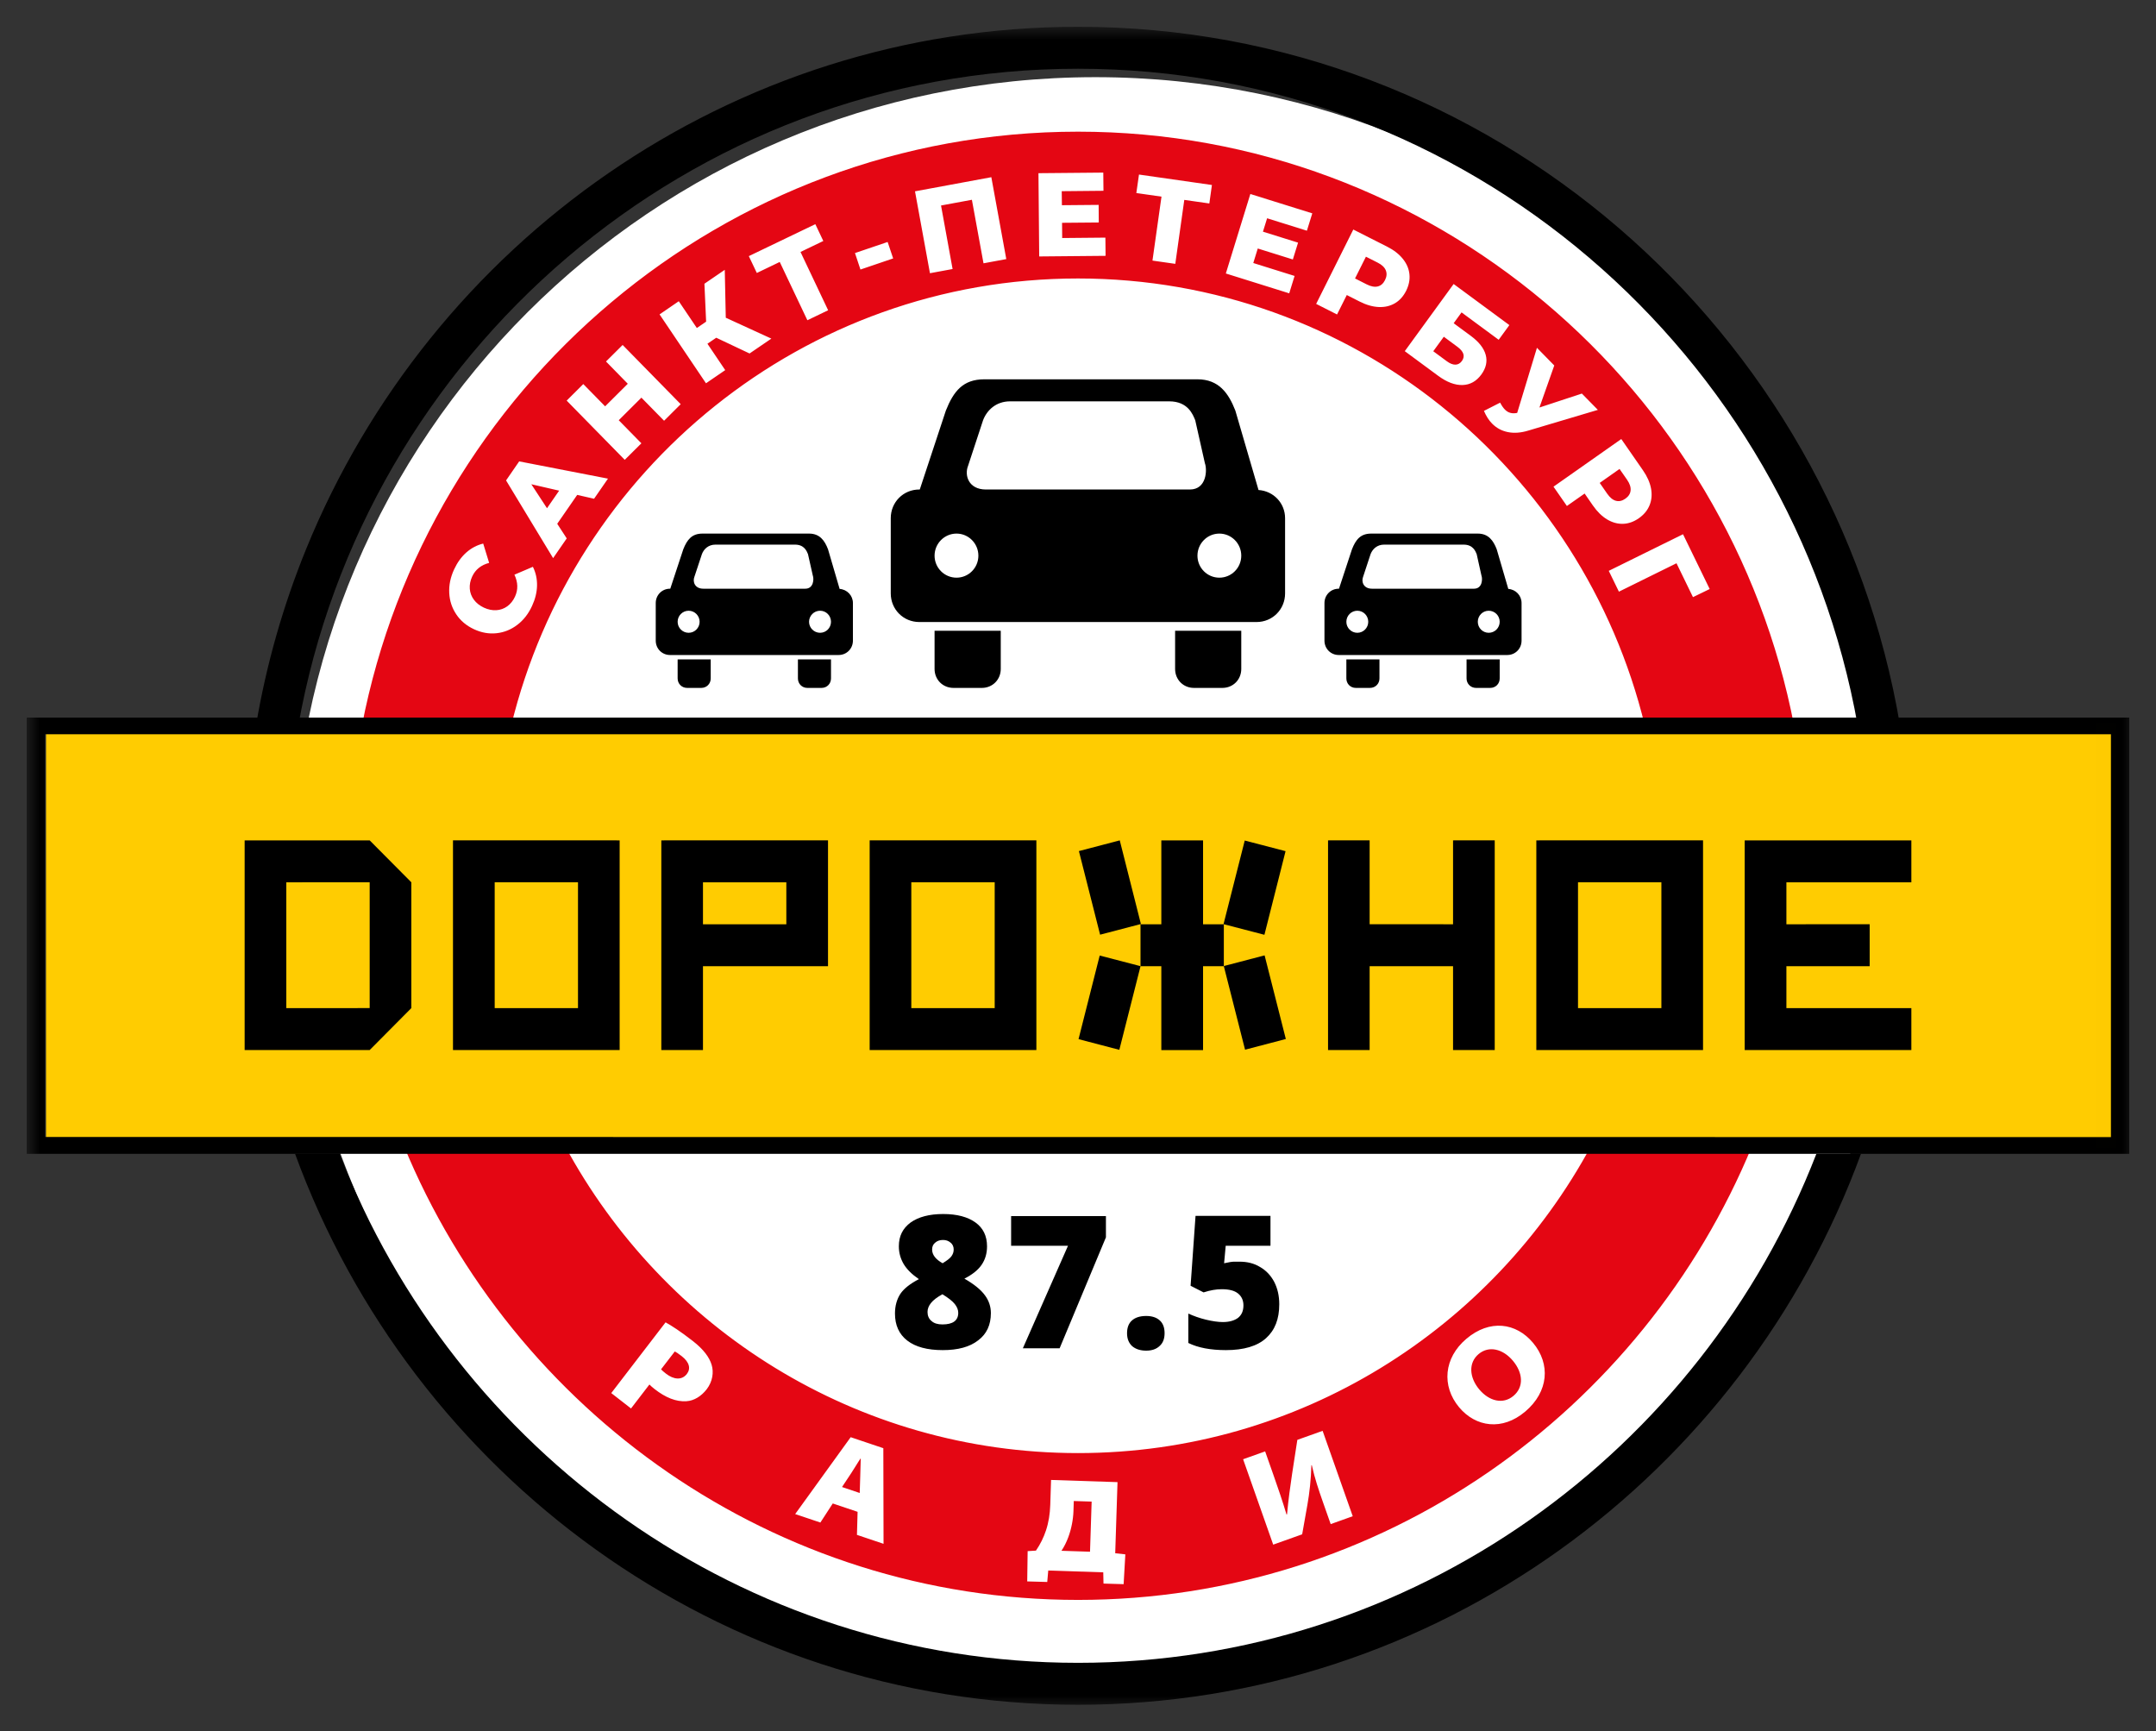<?xml version="1.0" encoding="UTF-8"?> <svg xmlns="http://www.w3.org/2000/svg" viewBox="0 0 80.75 64.84" data-guides="{&quot;vertical&quot;:[],&quot;horizontal&quot;:[]}"><rect x="0" y="0" width="80.75" height="64.84" fill="#333333" stroke="none"/><defs></defs><mask x="1.00" y="1.00" width="79" height="63" data-from-defs="true" maskUnits="userSpaceOnUse" maskContentUnits="userSpaceOnUse" id="tSvgf7a378947c"><path fill="white" width="79" height="63" id="tSvg113c2a89289" title="Rectangle 3" fill-opacity="1" stroke="none" stroke-opacity="1" d="M1 1H79.993V63.995H1Z" style="transform-origin: 40.5px 32.5px;"></path></mask><path fill="white" cx="39.5" cy="31.5" rx="30.078" ry="30.052" id="tSvg1720546cb23" title="Ellipse 1" fill-opacity="1" stroke="none" stroke-opacity="1" d="M41.027 2.89C57.637 2.89 71.103 16.344 71.103 32.94C71.103 49.535 57.637 62.989 41.027 62.989C24.417 62.989 10.952 49.535 10.952 32.94C10.952 16.344 24.417 2.89 41.027 2.89Z" mask="url(#tSvgf7a378947c)" style="transform-origin: 41.03px 32.94px;"></path><path fill="#FFCC01" x="0.727" y="26.069" width="77.55" height="15.931" id="tSvg14a9b68d247" title="Rectangle 2" fill-opacity="1" stroke="none" stroke-opacity="1" d="M1.726 27.067H79.27V42.997H1.726Z" mask="url(#tSvgf7a378947c)" style="transform-origin: 40.5px 35.03px;"></path><path fill="#E40613" stroke="none" fill-opacity="1" stroke-width="1" stroke-opacity="1" clip-rule="evenodd" fill-rule="evenodd" id="tSvg17ae9554423" title="Path 9" d="M65.63 42.897C61.525 52.87 51.742 59.917 40.377 59.917C29.011 59.917 19.227 52.87 15.12 42.897C17.131 42.897 19.142 42.897 21.152 42.897C24.852 49.759 32.074 54.418 40.375 54.418C48.678 54.418 55.9 49.759 59.6 42.897C61.61 42.897 63.62 42.897 65.63 42.897ZM57.124 52.865C58.008 52.116 58.076 51.079 57.42 50.292C56.783 49.529 55.792 49.4 54.92 50.139C54.074 50.855 53.986 51.908 54.649 52.703C55.274 53.45 56.27 53.587 57.119 52.868C57.121 52.867 57.122 52.866 57.124 52.865ZM56.684 52.276C56.298 52.603 55.776 52.479 55.402 52.032C55.029 51.585 54.991 51.038 55.378 50.711C55.765 50.384 56.293 50.516 56.666 50.963C57.04 51.41 57.082 51.939 56.688 52.273C56.687 52.274 56.685 52.275 56.684 52.276ZM46.559 54.649C46.935 55.715 47.31 56.781 47.686 57.847C48.047 57.718 48.409 57.589 48.771 57.46C48.836 57.09 48.902 56.719 48.968 56.348C49.045 55.92 49.104 55.38 49.116 54.874C49.121 54.872 49.126 54.87 49.131 54.869C49.241 55.363 49.392 55.806 49.545 56.243C49.643 56.521 49.741 56.8 49.839 57.078C50.114 56.98 50.39 56.882 50.665 56.783C50.289 55.717 49.913 54.651 49.537 53.585C49.221 53.698 48.906 53.811 48.59 53.923C48.524 54.349 48.459 54.776 48.393 55.202C48.326 55.642 48.251 56.198 48.204 56.712C48.198 56.714 48.191 56.716 48.185 56.718C48.038 56.226 47.859 55.702 47.688 55.218C47.587 54.93 47.485 54.643 47.384 54.355C47.109 54.453 46.834 54.551 46.559 54.649ZM32.12 56.618C32.112 56.906 32.104 57.193 32.096 57.481C32.428 57.593 32.76 57.704 33.092 57.816C33.09 56.623 33.087 55.429 33.084 54.235C32.676 54.098 32.269 53.961 31.861 53.823C31.168 54.783 30.475 55.742 29.782 56.702C30.097 56.808 30.412 56.913 30.726 57.019C30.881 56.781 31.035 56.543 31.19 56.305C31.5 56.409 31.81 56.514 32.12 56.618ZM31.537 55.689C31.65 55.518 31.763 55.347 31.876 55.177C31.99 55.008 32.114 54.79 32.23 54.621C32.232 54.622 32.235 54.623 32.238 54.624C32.233 54.83 32.222 55.086 32.219 55.287C32.213 55.495 32.207 55.704 32.2 55.913C31.979 55.838 31.758 55.764 31.537 55.689ZM39.366 55.424C39.356 55.736 39.346 56.048 39.336 56.36C39.325 56.697 39.275 57.018 39.175 57.317C39.087 57.581 38.963 57.834 38.8 58.071C38.696 58.077 38.593 58.084 38.489 58.09C38.484 58.468 38.479 58.846 38.473 59.224C38.723 59.231 38.973 59.238 39.223 59.245C39.236 59.102 39.249 58.959 39.261 58.816C39.948 58.839 40.634 58.861 41.321 58.884C41.324 59.025 41.327 59.165 41.33 59.305C41.581 59.312 41.833 59.32 42.084 59.327C42.105 58.955 42.127 58.583 42.148 58.211C42.022 58.197 41.895 58.183 41.769 58.169C41.798 57.281 41.827 56.394 41.855 55.506C41.026 55.479 40.196 55.452 39.366 55.424ZM40.217 56.213C40.44 56.22 40.663 56.228 40.886 56.235C40.866 56.861 40.845 57.487 40.825 58.112C40.468 58.1 40.112 58.089 39.755 58.077C39.856 57.929 39.941 57.756 40.012 57.567C40.127 57.258 40.194 56.908 40.205 56.591C40.209 56.465 40.213 56.339 40.217 56.213ZM22.894 52.171C23.141 52.363 23.387 52.555 23.634 52.747C23.864 52.448 24.093 52.149 24.323 51.85C24.366 51.892 24.431 51.955 24.515 52.019C24.926 52.34 25.321 52.501 25.706 52.476C25.997 52.46 26.27 52.285 26.47 52.026C26.692 51.735 26.738 51.389 26.653 51.112C26.57 50.833 26.351 50.534 25.951 50.223C25.48 49.856 25.159 49.65 24.928 49.522C24.25 50.405 23.572 51.288 22.894 52.171ZM25.274 50.612C25.32 50.634 25.404 50.688 25.531 50.787C25.828 51.018 25.876 51.259 25.726 51.454C25.54 51.697 25.233 51.669 24.944 51.444C24.849 51.37 24.796 51.323 24.759 51.281C24.931 51.058 25.102 50.835 25.274 50.612ZM13.554 27.186C15.995 14.534 27.107 4.931 40.377 4.931C53.647 4.931 64.757 14.534 67.197 27.186C65.334 27.186 63.471 27.186 61.608 27.186C59.274 17.569 50.653 10.429 40.375 10.429C30.099 10.429 21.477 17.569 19.143 27.186C17.28 27.186 15.417 27.186 13.554 27.186ZM45.294 7.62C45.326 7.39 45.359 7.159 45.391 6.928C44.48 6.798 43.57 6.667 42.659 6.537C42.626 6.768 42.593 6.999 42.56 7.229C42.874 7.274 43.188 7.319 43.502 7.364C43.39 8.162 43.277 8.96 43.164 9.759C43.449 9.799 43.734 9.84 44.019 9.881C44.131 9.083 44.244 8.284 44.356 7.486C44.669 7.531 44.981 7.576 45.294 7.62ZM59.846 15.35C59.646 15.146 59.446 14.943 59.246 14.739C58.716 14.913 58.186 15.087 57.657 15.262C57.842 14.737 58.028 14.212 58.213 13.687C57.997 13.466 57.78 13.246 57.564 13.025C57.317 13.838 57.071 14.651 56.824 15.464C56.726 15.483 56.64 15.482 56.566 15.461C56.492 15.441 56.425 15.4 56.365 15.339C56.304 15.278 56.244 15.191 56.185 15.079C55.983 15.182 55.781 15.285 55.579 15.388C55.662 15.581 55.762 15.74 55.883 15.862C56.046 16.029 56.245 16.136 56.476 16.182C56.709 16.229 56.964 16.21 57.242 16.125C58.11 15.867 58.978 15.609 59.846 15.35ZM51.951 9.236C51.53 9.023 51.108 8.809 50.686 8.596C50.222 9.524 49.759 10.453 49.295 11.381C49.556 11.513 49.816 11.645 50.077 11.777C50.199 11.535 50.32 11.292 50.442 11.049C50.602 11.131 50.763 11.212 50.923 11.293C51.173 11.42 51.412 11.488 51.638 11.498C51.864 11.508 52.065 11.461 52.243 11.358C52.42 11.255 52.56 11.099 52.666 10.889C52.769 10.68 52.811 10.472 52.788 10.266C52.766 10.06 52.683 9.869 52.54 9.692C52.397 9.515 52.202 9.363 51.951 9.236ZM51.186 10.649C51.041 10.575 50.896 10.502 50.751 10.428C50.887 10.157 51.023 9.885 51.159 9.613C51.304 9.686 51.449 9.759 51.594 9.833C51.755 9.914 51.858 10.011 51.903 10.124C51.949 10.237 51.94 10.359 51.874 10.489C51.809 10.619 51.719 10.698 51.603 10.727C51.485 10.756 51.347 10.73 51.186 10.649ZM61.533 17.61C61.263 17.221 60.993 16.831 60.723 16.442C59.877 17.036 59.031 17.631 58.184 18.226C58.351 18.467 58.519 18.708 58.686 18.949C58.907 18.794 59.129 18.638 59.35 18.483C59.453 18.631 59.555 18.78 59.658 18.928C59.819 19.16 59.996 19.334 60.19 19.451C60.385 19.568 60.584 19.623 60.788 19.617C60.993 19.611 61.19 19.541 61.382 19.407C61.573 19.272 61.707 19.109 61.784 18.917C61.861 18.725 61.879 18.517 61.837 18.293C61.795 18.07 61.694 17.842 61.533 17.61ZM60.194 18.487C60.101 18.353 60.008 18.219 59.915 18.085C60.163 17.911 60.411 17.737 60.658 17.562C60.752 17.696 60.845 17.83 60.938 17.964C61.041 18.113 61.085 18.248 61.072 18.369C61.06 18.491 60.994 18.593 60.875 18.676C60.757 18.759 60.639 18.786 60.523 18.755C60.407 18.725 60.296 18.635 60.194 18.487ZM41.401 8.899C40.862 8.905 40.323 8.909 39.783 8.914C39.781 8.724 39.779 8.534 39.778 8.344C40.236 8.34 40.695 8.336 41.153 8.332C41.151 8.112 41.15 7.892 41.148 7.673C40.689 7.677 40.231 7.681 39.772 7.685C39.77 7.51 39.768 7.335 39.766 7.16C40.287 7.155 40.808 7.15 41.329 7.145C41.327 6.918 41.324 6.691 41.322 6.464C40.513 6.471 39.703 6.479 38.894 6.486C38.903 7.525 38.912 8.565 38.922 9.604C39.75 9.596 40.579 9.589 41.408 9.581C41.406 9.354 41.404 9.127 41.401 8.899ZM37.129 6.636C36.176 6.813 35.223 6.989 34.27 7.165C34.457 8.187 34.643 9.21 34.83 10.232C35.113 10.179 35.395 10.127 35.678 10.075C35.534 9.282 35.389 8.489 35.245 7.696C35.63 7.625 36.016 7.553 36.401 7.482C36.546 8.275 36.691 9.068 36.836 9.861C37.12 9.808 37.405 9.756 37.689 9.703C37.502 8.681 37.316 7.659 37.129 6.636ZM23.32 12.919C23.112 13.125 22.904 13.332 22.697 13.538C22.969 13.816 23.241 14.094 23.513 14.372C23.23 14.653 22.947 14.935 22.664 15.217C22.391 14.939 22.119 14.661 21.846 14.383C21.639 14.59 21.431 14.796 21.224 15.003C21.949 15.742 22.674 16.482 23.399 17.221C23.607 17.015 23.814 16.808 24.022 16.602C23.739 16.314 23.456 16.025 23.174 15.737C23.457 15.455 23.74 15.173 24.023 14.892C24.306 15.18 24.589 15.469 24.872 15.757C25.08 15.55 25.287 15.344 25.495 15.137C24.77 14.398 24.045 13.658 23.32 12.919ZM26.826 12.648C27.242 12.845 27.658 13.041 28.074 13.238C28.346 13.052 28.618 12.866 28.89 12.681C28.321 12.42 27.752 12.159 27.183 11.899C27.17 11.301 27.157 10.703 27.145 10.105C26.891 10.279 26.637 10.452 26.383 10.626C26.405 11.099 26.426 11.573 26.447 12.046C26.331 12.125 26.215 12.204 26.099 12.284C25.874 11.949 25.649 11.615 25.423 11.281C25.183 11.445 24.943 11.609 24.703 11.774C25.282 12.634 25.862 13.494 26.442 14.354C26.682 14.189 26.922 14.025 27.162 13.861C26.94 13.532 26.718 13.202 26.496 12.873C26.606 12.798 26.716 12.723 26.826 12.648ZM32.022 9.477C32.09 9.683 32.159 9.888 32.227 10.094C32.636 9.955 33.044 9.817 33.452 9.678C33.383 9.473 33.314 9.267 33.245 9.062C32.837 9.2 32.429 9.339 32.022 9.477ZM48.487 10.334C47.971 10.173 47.456 10.011 46.94 9.85C46.996 9.669 47.052 9.487 47.108 9.306C47.546 9.443 47.984 9.58 48.422 9.717C48.487 9.507 48.552 9.297 48.617 9.087C48.178 8.95 47.74 8.813 47.302 8.676C47.354 8.509 47.406 8.342 47.458 8.174C47.955 8.33 48.452 8.485 48.948 8.64C49.015 8.424 49.083 8.207 49.15 7.99C48.376 7.748 47.603 7.506 46.83 7.265C46.524 8.257 46.218 9.25 45.912 10.242C46.703 10.49 47.495 10.737 48.286 10.985C48.353 10.768 48.42 10.551 48.487 10.334ZM63.408 22.363C63.616 22.261 63.825 22.16 64.034 22.059C63.701 21.375 63.368 20.691 63.035 20.007C62.108 20.464 61.181 20.921 60.254 21.378C60.38 21.638 60.507 21.898 60.634 22.158C61.353 21.803 62.072 21.449 62.791 21.094C62.996 21.517 63.202 21.94 63.408 22.363ZM21.618 18.534C21.829 18.582 22.04 18.63 22.25 18.678C22.424 18.427 22.598 18.176 22.771 17.925C21.663 17.71 20.554 17.494 19.445 17.279C19.282 17.517 19.118 17.755 18.954 17.992C19.541 18.962 20.129 19.932 20.716 20.902C20.886 20.656 21.056 20.41 21.226 20.163C21.107 19.981 20.989 19.799 20.87 19.616C21.12 19.256 21.369 18.895 21.618 18.534ZM20.942 18.375C20.79 18.594 20.639 18.814 20.487 19.033C20.291 18.734 20.096 18.434 19.9 18.135C20.247 18.215 20.595 18.295 20.942 18.375ZM54.444 10.636C53.834 11.474 53.224 12.313 52.614 13.151C53.03 13.458 53.446 13.765 53.862 14.072C54.189 14.313 54.494 14.428 54.779 14.419C55.063 14.41 55.297 14.278 55.483 14.024C55.658 13.782 55.713 13.537 55.645 13.288C55.577 13.04 55.392 12.804 55.091 12.581C54.875 12.422 54.66 12.264 54.445 12.105C54.543 11.97 54.641 11.834 54.74 11.699C55.204 12.041 55.667 12.383 56.131 12.725C56.264 12.542 56.398 12.359 56.531 12.175C55.835 11.662 55.139 11.149 54.444 10.636ZM54.188 13.528C54.019 13.403 53.85 13.279 53.681 13.154C53.813 12.973 53.944 12.792 54.076 12.611C54.245 12.736 54.413 12.861 54.582 12.985C54.825 13.164 54.882 13.342 54.753 13.52C54.688 13.608 54.608 13.654 54.512 13.656C54.414 13.658 54.306 13.616 54.188 13.528ZM30.836 9.025C30.736 8.815 30.637 8.605 30.537 8.395C29.707 8.794 28.877 9.193 28.046 9.592C28.146 9.802 28.246 10.013 28.346 10.223C28.632 10.085 28.918 9.948 29.204 9.81C29.549 10.538 29.894 11.265 30.239 11.993C30.498 11.868 30.758 11.744 31.017 11.619C30.672 10.891 30.327 10.164 29.982 9.436C30.267 9.299 30.551 9.162 30.836 9.025ZM19.928 22.691C20.048 22.432 20.109 22.178 20.114 21.928C20.118 21.678 20.067 21.444 19.959 21.227C19.729 21.325 19.498 21.424 19.267 21.522C19.402 21.808 19.41 22.081 19.289 22.343C19.219 22.496 19.121 22.617 19 22.706C18.878 22.794 18.74 22.843 18.588 22.852C18.436 22.861 18.281 22.829 18.123 22.756C17.966 22.682 17.841 22.584 17.75 22.461C17.658 22.338 17.607 22.201 17.595 22.05C17.584 21.899 17.613 21.746 17.684 21.593C17.804 21.331 18.016 21.16 18.32 21.08C18.246 20.839 18.172 20.598 18.098 20.357C17.863 20.414 17.652 20.526 17.466 20.69C17.28 20.855 17.127 21.067 17.007 21.326C16.871 21.622 16.81 21.917 16.826 22.211C16.841 22.505 16.93 22.771 17.09 23.009C17.249 23.248 17.47 23.432 17.751 23.564C18.032 23.695 18.314 23.745 18.598 23.714C18.882 23.683 19.142 23.579 19.374 23.401C19.608 23.224 19.792 22.987 19.928 22.691Z" mask="url(#tSvgf7a378947c)"></path><path fill="black" stroke="none" fill-opacity="1" stroke-width="1" stroke-opacity="1" clip-rule="evenodd" fill-rule="evenodd" id="tSvg1ac09133dc" title="Path 10" d="M35.325 45.465C35.843 45.465 36.247 45.574 36.535 45.782C36.824 45.99 36.968 46.288 36.968 46.675C36.968 46.942 36.9 47.171 36.764 47.369C36.628 47.567 36.413 47.736 36.12 47.885C36.483 48.093 36.739 48.301 36.889 48.509C37.038 48.708 37.112 48.936 37.112 49.174C37.112 49.62 36.954 49.957 36.638 50.195C36.322 50.443 35.879 50.562 35.311 50.562C34.732 50.562 34.289 50.443 33.981 50.205C33.674 49.967 33.52 49.63 33.52 49.193C33.52 48.906 33.589 48.658 33.725 48.45C33.862 48.251 34.093 48.073 34.416 47.904C34.156 47.726 33.966 47.538 33.846 47.339C33.725 47.131 33.665 46.913 33.665 46.675C33.665 46.288 33.812 46 34.107 45.782C34.4 45.574 34.807 45.465 35.325 45.465ZM35.318 46.437C35.204 46.437 35.107 46.467 35.028 46.536C34.95 46.596 34.911 46.685 34.911 46.794C34.911 46.992 35.042 47.161 35.304 47.309C35.464 47.21 35.573 47.131 35.631 47.052C35.689 46.972 35.719 46.893 35.719 46.794C35.719 46.685 35.679 46.596 35.601 46.536C35.522 46.467 35.428 46.437 35.318 46.437ZM34.739 49.134C34.739 49.273 34.788 49.392 34.888 49.471C34.986 49.561 35.123 49.6 35.298 49.6C35.693 49.6 35.89 49.452 35.89 49.164C35.89 49.055 35.847 48.946 35.761 48.837C35.675 48.727 35.52 48.608 35.298 48.47C35.098 48.579 34.956 48.688 34.869 48.797C34.782 48.906 34.739 49.015 34.739 49.134ZM38.31 50.493C38.873 49.213 39.437 47.934 40 46.655C39.29 46.655 38.58 46.655 37.87 46.655C37.87 46.285 37.87 45.915 37.87 45.544C39.054 45.544 40.237 45.544 41.421 45.544C41.421 45.809 41.421 46.073 41.421 46.338C40.843 47.723 40.265 49.108 39.687 50.493C39.228 50.493 38.769 50.493 38.31 50.493ZM42.212 49.928C42.212 49.719 42.273 49.561 42.395 49.452C42.517 49.342 42.696 49.283 42.929 49.283C43.151 49.283 43.321 49.342 43.44 49.452C43.559 49.561 43.618 49.719 43.618 49.928C43.618 50.136 43.557 50.294 43.435 50.404C43.313 50.523 43.144 50.582 42.929 50.582C42.706 50.582 42.531 50.522 42.403 50.413C42.276 50.294 42.212 50.136 42.212 49.928ZM46.426 47.25C46.709 47.25 46.964 47.309 47.191 47.448C47.419 47.577 47.596 47.766 47.723 48.004C47.85 48.252 47.913 48.529 47.913 48.846C47.913 49.402 47.748 49.818 47.417 50.116C47.086 50.413 46.585 50.562 45.914 50.562C45.34 50.562 44.87 50.473 44.507 50.294C44.507 49.928 44.507 49.56 44.507 49.193C44.703 49.283 44.922 49.362 45.169 49.422C45.415 49.481 45.626 49.511 45.803 49.511C46.05 49.511 46.239 49.451 46.372 49.352C46.504 49.243 46.571 49.094 46.571 48.886C46.571 48.698 46.503 48.549 46.368 48.44C46.234 48.331 46.029 48.281 45.756 48.281C45.548 48.281 45.322 48.321 45.079 48.4C44.916 48.318 44.754 48.235 44.592 48.152C44.653 47.28 44.715 46.407 44.777 45.534C45.712 45.534 46.648 45.534 47.584 45.534C47.584 45.908 47.584 46.281 47.584 46.655C47.025 46.655 46.466 46.655 45.907 46.655C45.887 46.873 45.867 47.091 45.847 47.309C46.022 47.27 46.147 47.25 46.221 47.25C46.294 47.25 46.363 47.25 46.426 47.25Z" mask="url(#tSvgf7a378947c)"></path><path fill="black" stroke="none" fill-opacity="1" stroke-width="1" stroke-opacity="1" clip-rule="evenodd" fill-rule="evenodd" id="tSvg189093d5c36" title="Path 11" d="M42.716 34.603C42.716 34.606 42.716 34.61 42.716 34.614C42.976 34.614 43.236 34.614 43.496 34.614C43.496 33.566 43.496 32.519 43.496 31.472C44.017 31.472 44.538 31.472 45.059 31.472C45.059 32.519 45.059 33.566 45.059 34.614C45.318 34.614 45.578 34.614 45.837 34.614C45.837 34.612 45.837 34.61 45.837 34.608C45.839 34.608 45.84 34.608 45.842 34.608C45.837 34.607 45.832 34.605 45.827 34.604C46.091 33.562 46.356 32.52 46.62 31.478C47.13 31.611 47.639 31.743 48.149 31.876C47.885 32.92 47.621 33.964 47.357 35.008C46.852 34.877 46.348 34.745 45.843 34.614C45.841 34.614 45.839 34.614 45.837 34.614C45.837 35.137 45.837 35.66 45.837 36.184C45.578 36.184 45.318 36.184 45.059 36.184C45.059 37.231 45.059 38.279 45.059 39.326C44.538 39.326 44.017 39.326 43.496 39.326C43.496 38.279 43.496 37.231 43.496 36.184C43.236 36.184 42.976 36.184 42.716 36.184C42.716 36.185 42.716 36.187 42.716 36.188C42.452 37.231 42.187 38.273 41.923 39.316C41.414 39.183 40.904 39.049 40.395 38.916C40.659 37.872 40.923 36.828 41.188 35.785C41.692 35.916 42.197 36.048 42.702 36.179C42.702 36.181 42.702 36.182 42.702 36.184C42.703 36.184 42.704 36.185 42.705 36.185C42.705 36.185 42.705 36.184 42.705 36.184C42.709 36.184 42.713 36.184 42.716 36.184C42.716 35.66 42.716 35.137 42.716 34.614C42.713 34.614 42.709 34.614 42.705 34.614C42.705 34.613 42.705 34.612 42.705 34.611C42.205 34.742 41.704 34.873 41.203 35.004C40.938 33.961 40.673 32.917 40.409 31.873C40.919 31.739 41.429 31.606 41.939 31.472C42.202 32.515 42.466 33.557 42.73 34.6C42.725 34.601 42.721 34.602 42.716 34.603ZM13.846 31.472C12.285 31.472 10.724 31.472 9.163 31.472C9.163 34.09 9.163 36.708 9.163 39.325C10.724 39.325 12.285 39.325 13.846 39.324C14.366 38.8 14.886 38.277 15.406 37.753C15.406 36.183 15.406 34.612 15.406 33.042C14.886 32.519 14.366 31.995 13.846 31.472ZM54.422 31.472C54.422 32.519 54.422 33.566 54.422 34.614C53.381 34.613 52.34 34.613 51.298 34.612C51.298 33.565 51.298 32.518 51.298 31.471C50.779 31.472 50.26 31.472 49.74 31.472C49.74 34.09 49.74 36.707 49.74 39.325C50.26 39.325 50.779 39.324 51.298 39.324C51.298 38.277 51.298 37.23 51.298 36.184C52.34 36.184 53.381 36.184 54.422 36.185C54.422 37.231 54.422 38.278 54.422 39.325C54.942 39.325 55.463 39.324 55.983 39.324C55.983 36.706 55.983 34.089 55.983 31.471C55.463 31.472 54.942 31.472 54.422 31.472ZM23.208 31.472C21.127 31.472 19.047 31.471 16.966 31.471C16.966 34.089 16.966 36.706 16.966 39.324C19.047 39.324 21.127 39.325 23.208 39.325C23.208 36.707 23.208 34.09 23.208 31.472ZM24.769 31.472C24.769 34.09 24.769 36.707 24.769 39.325C25.289 39.325 25.809 39.324 26.329 39.324C26.329 38.277 26.329 37.23 26.329 36.184C27.89 36.184 29.451 36.184 31.012 36.184C31.012 34.613 31.012 33.042 31.012 31.471C28.931 31.471 26.85 31.472 24.769 31.472ZM63.785 31.471C61.704 31.471 59.622 31.472 57.541 31.472C57.541 34.09 57.541 36.707 57.541 39.325C59.622 39.325 61.704 39.324 63.785 39.324C63.785 36.706 63.785 34.089 63.785 31.471ZM71.587 33.042C71.587 32.519 71.587 31.995 71.587 31.472C69.506 31.472 67.426 31.472 65.345 31.472C65.345 34.089 65.345 36.707 65.345 39.325C67.426 39.325 69.506 39.325 71.587 39.325C71.587 38.801 71.587 38.278 71.587 37.754C70.027 37.754 68.467 37.754 66.907 37.754C66.907 37.231 66.907 36.708 66.907 36.184C67.947 36.184 68.986 36.184 70.026 36.184C70.026 35.66 70.026 35.136 70.026 34.613C68.986 34.613 67.947 34.614 66.907 34.614C66.907 34.09 66.907 33.566 66.907 33.042C68.467 33.042 70.027 33.042 71.587 33.042ZM38.816 31.471C36.735 31.471 34.653 31.471 32.572 31.471C32.572 34.089 32.572 36.706 32.572 39.324C34.653 39.324 36.735 39.324 38.816 39.324C38.816 36.706 38.816 34.089 38.816 31.471ZM45.853 36.179C45.853 36.178 45.853 36.176 45.853 36.174C46.357 36.043 46.861 35.911 47.364 35.779C47.629 36.823 47.894 37.867 48.159 38.911C47.65 39.044 47.141 39.178 46.632 39.311C46.367 38.27 46.103 37.229 45.838 36.188C45.837 36.188 45.837 36.188 45.837 36.188C45.837 36.187 45.837 36.185 45.837 36.184C45.842 36.182 45.848 36.181 45.853 36.179ZM13.846 37.753C12.805 37.754 11.764 37.755 10.723 37.755C10.723 36.184 10.723 34.613 10.723 33.042C11.764 33.042 12.805 33.041 13.846 33.041C13.846 34.612 13.846 36.183 13.846 37.753ZM21.648 37.754C20.608 37.754 19.568 37.754 18.528 37.754C18.528 36.183 18.528 34.612 18.528 33.041C19.568 33.041 20.608 33.041 21.648 33.041C21.648 34.612 21.648 36.183 21.648 37.754ZM62.225 37.754C61.184 37.754 60.143 37.754 59.102 37.754C59.102 36.183 59.102 34.612 59.102 33.041C60.143 33.041 61.184 33.041 62.225 33.041C62.225 34.612 62.225 36.183 62.225 37.754ZM37.255 37.754C36.214 37.754 35.173 37.754 34.132 37.754C34.132 36.183 34.132 34.612 34.132 33.041C35.173 33.041 36.214 33.041 37.255 33.041C37.255 34.612 37.255 36.183 37.255 37.754ZM29.451 34.614C28.41 34.614 27.37 34.614 26.329 34.614C26.329 34.09 26.329 33.566 26.329 33.042C27.37 33.042 28.41 33.042 29.451 33.042C29.451 33.566 29.451 34.09 29.451 34.614Z" mask="url(#tSvgf7a378947c)"></path><path fill="black" stroke="none" fill-opacity="1" stroke-width="1" stroke-opacity="1" clip-rule="evenodd" fill-rule="evenodd" id="tSvg7c4a43af26" title="Path 12" d="M44.012 23.623C44.838 23.623 45.664 23.623 46.49 23.623C46.49 24.1 46.49 24.576 46.49 25.053C46.49 25.453 46.183 25.762 45.784 25.762C45.428 25.762 45.071 25.762 44.715 25.762C44.319 25.762 44.012 25.453 44.012 25.053C44.012 24.576 44.012 24.1 44.012 23.623ZM35.003 23.623C35.829 23.623 36.656 23.623 37.482 23.623C37.482 24.1 37.482 24.576 37.482 25.053C37.482 25.453 37.173 25.762 36.777 25.762C36.421 25.762 36.066 25.762 35.711 25.762C35.31 25.762 35.003 25.453 35.003 25.053C35.003 24.576 35.003 24.1 35.003 23.623ZM54.928 24.694C55.342 24.694 55.755 24.694 56.169 24.694C56.169 24.932 56.169 25.169 56.169 25.407C56.169 25.608 56.016 25.762 55.815 25.762C55.637 25.762 55.459 25.762 55.282 25.762C55.084 25.762 54.928 25.608 54.928 25.407C54.928 25.169 54.928 24.932 54.928 24.694ZM50.426 24.694C50.839 24.694 51.253 24.694 51.666 24.694C51.666 24.932 51.666 25.169 51.666 25.407C51.666 25.608 51.511 25.762 51.311 25.762C51.133 25.762 50.956 25.762 50.779 25.762C50.58 25.762 50.426 25.608 50.426 25.407C50.426 25.169 50.426 24.932 50.426 24.694ZM29.885 24.694C30.298 24.694 30.711 24.694 31.124 24.694C31.124 24.932 31.124 25.169 31.124 25.407C31.124 25.608 30.971 25.762 30.772 25.762C30.593 25.762 30.415 25.762 30.237 25.762C30.039 25.762 29.885 25.608 29.885 25.407C29.885 25.169 29.885 24.932 29.885 24.694ZM25.38 24.694C25.793 24.694 26.206 24.694 26.619 24.694C26.619 24.932 26.619 25.169 26.619 25.407C26.619 25.608 26.466 25.762 26.266 25.762C26.089 25.762 25.911 25.762 25.734 25.762C25.535 25.762 25.38 25.608 25.38 25.407C25.38 25.169 25.38 24.932 25.38 24.694ZM51.357 19.983C50.959 19.983 50.781 20.204 50.637 20.569C50.474 21.062 50.312 21.555 50.15 22.047C50.146 22.047 50.143 22.047 50.14 22.047C49.841 22.047 49.606 22.284 49.606 22.584C49.606 23.053 49.606 23.522 49.606 23.991C49.606 24.293 49.841 24.53 50.14 24.53C52.245 24.53 54.35 24.53 56.455 24.53C56.753 24.53 56.988 24.293 56.988 23.991C56.988 23.522 56.988 23.053 56.988 22.584C56.988 22.303 56.772 22.075 56.491 22.055C56.346 21.56 56.202 21.064 56.057 20.569C55.931 20.243 55.746 19.983 55.349 19.983C54.018 19.983 52.687 19.983 51.357 19.983ZM26.311 19.983C25.915 19.983 25.737 20.204 25.592 20.569C25.429 21.062 25.266 21.555 25.104 22.047C25.101 22.047 25.098 22.047 25.095 22.047C24.794 22.047 24.56 22.284 24.56 22.584C24.56 23.053 24.56 23.522 24.56 23.991C24.56 24.293 24.794 24.53 25.095 24.53C27.2 24.53 29.305 24.53 31.41 24.53C31.709 24.53 31.945 24.293 31.945 23.991C31.945 23.522 31.945 23.053 31.945 22.584C31.945 22.303 31.727 22.075 31.447 22.055C31.302 21.56 31.157 21.064 31.012 20.569C30.886 20.243 30.703 19.983 30.302 19.983C28.972 19.983 27.641 19.983 26.311 19.983ZM55.758 22.872C55.985 22.872 56.169 23.057 56.169 23.286C56.169 23.514 55.985 23.698 55.758 23.698C55.532 23.698 55.349 23.514 55.349 23.286C55.349 23.057 55.532 22.872 55.758 22.872ZM50.837 22.872C51.063 22.872 51.246 23.057 51.246 23.286C51.246 23.514 51.063 23.698 50.837 23.698C50.61 23.698 50.426 23.514 50.426 23.286C50.426 23.057 50.61 22.872 50.837 22.872ZM30.715 22.872C30.942 22.872 31.124 23.057 31.124 23.286C31.124 23.514 30.942 23.698 30.715 23.698C30.489 23.698 30.302 23.514 30.302 23.286C30.302 23.057 30.489 22.872 30.715 22.872ZM25.792 22.872C26.018 22.872 26.203 23.057 26.203 23.286C26.203 23.514 26.018 23.698 25.792 23.698C25.565 23.698 25.38 23.514 25.38 23.286C25.38 23.057 25.565 22.872 25.792 22.872ZM36.866 14.205C36.069 14.205 35.716 14.649 35.426 15.376C35.1 16.361 34.774 17.346 34.449 18.332C34.443 18.332 34.437 18.332 34.431 18.332C33.833 18.332 33.362 18.805 33.362 19.407C33.362 20.345 33.362 21.283 33.362 22.222C33.362 22.821 33.833 23.295 34.431 23.295C38.641 23.295 42.852 23.295 47.062 23.295C47.661 23.295 48.131 22.821 48.131 22.222C48.131 21.283 48.131 20.345 48.131 19.407C48.131 18.842 47.698 18.388 47.136 18.351C46.846 17.359 46.557 16.367 46.268 15.376C46.013 14.722 45.647 14.205 44.849 14.205C42.188 14.205 39.527 14.205 36.866 14.205ZM51.84 20.396C52.833 20.396 53.825 20.396 54.817 20.396C55.17 20.396 55.261 20.642 55.307 20.752C55.367 21.02 55.426 21.288 55.486 21.556C55.532 21.674 55.525 22.047 55.206 22.047C53.933 22.047 52.66 22.047 51.388 22.047C51.063 22.047 50.981 21.783 51.053 21.601C51.146 21.318 51.24 21.035 51.333 20.752C51.407 20.56 51.578 20.396 51.84 20.396ZM26.796 20.396C27.788 20.396 28.781 20.396 29.774 20.396C30.125 20.396 30.216 20.642 30.262 20.752C30.323 21.02 30.383 21.288 30.443 21.556C30.489 21.674 30.479 22.047 30.161 22.047C28.888 22.047 27.616 22.047 26.343 22.047C26.018 22.047 25.936 21.783 26.008 21.601C26.102 21.318 26.195 21.035 26.289 20.752C26.361 20.56 26.533 20.396 26.796 20.396ZM45.669 19.983C46.122 19.983 46.49 20.354 46.49 20.81C46.49 21.266 46.122 21.634 45.669 21.634C45.217 21.634 44.849 21.266 44.849 20.81C44.849 20.354 45.217 19.983 45.669 19.983ZM35.825 19.983C36.277 19.983 36.644 20.354 36.644 20.81C36.644 21.266 36.277 21.634 35.825 21.634C35.372 21.634 35.003 21.266 35.003 20.81C35.003 20.354 35.372 19.983 35.825 19.983ZM37.832 15.03C39.817 15.03 41.803 15.03 43.788 15.03C44.496 15.03 44.676 15.522 44.766 15.739C44.887 16.276 45.008 16.812 45.128 17.349C45.217 17.584 45.2 18.332 44.564 18.332C42.018 18.332 39.472 18.332 36.926 18.332C36.277 18.332 36.113 17.804 36.259 17.441C36.446 16.873 36.633 16.306 36.819 15.739C36.964 15.358 37.309 15.03 37.832 15.03Z" mask="url(#tSvgf7a378947c)"></path><path fill="black" stroke="none" fill-opacity="1" stroke-width="1" stroke-opacity="1" clip-rule="evenodd" fill-rule="evenodd" id="tSvg2521c71418" title="Path 13" d="M69.7 43.21C65.311 55.23 53.811 63.844 40.377 63.844C26.941 63.844 15.44 55.23 11.051 43.21C11.608 43.21 12.165 43.21 12.721 43.21C17.032 54.345 27.813 62.273 40.376 62.273C52.938 62.273 63.72 54.345 68.03 43.21C68.587 43.21 69.143 43.21 69.7 43.21ZM9.585 27.186C9.972 24.884 10.609 22.666 11.466 20.561C16.134 9.106 27.346 1.003 40.377 1.003C55.802 1.003 68.675 12.356 71.166 27.186C70.637 27.186 70.109 27.186 69.58 27.186C67.109 13.228 54.94 2.574 40.376 2.574C25.811 2.574 13.642 13.228 11.171 27.186C10.642 27.186 10.114 27.186 9.585 27.186Z" mask="url(#tSvgf7a378947c)"></path><path fill="black" stroke="none" fill-opacity="1" stroke-width="1" stroke-opacity="1" clip-rule="evenodd" fill-rule="evenodd" id="tSvg18481446937" title="Path 14" d="M79.062 42.584C53.27 42.583 27.479 42.581 1.688 42.58C1.688 37.553 1.688 32.525 1.688 27.498C27.479 27.498 53.27 27.498 79.062 27.498C79.062 32.527 79.062 37.555 79.062 42.584ZM1 43.21C27.25 43.21 53.499 43.21 79.749 43.21C79.749 37.764 79.749 32.318 79.749 26.873C53.499 26.873 27.25 26.873 1 26.873C1 32.318 1 37.764 1 43.21Z" mask="url(#tSvgf7a378947c)"></path></svg> 
